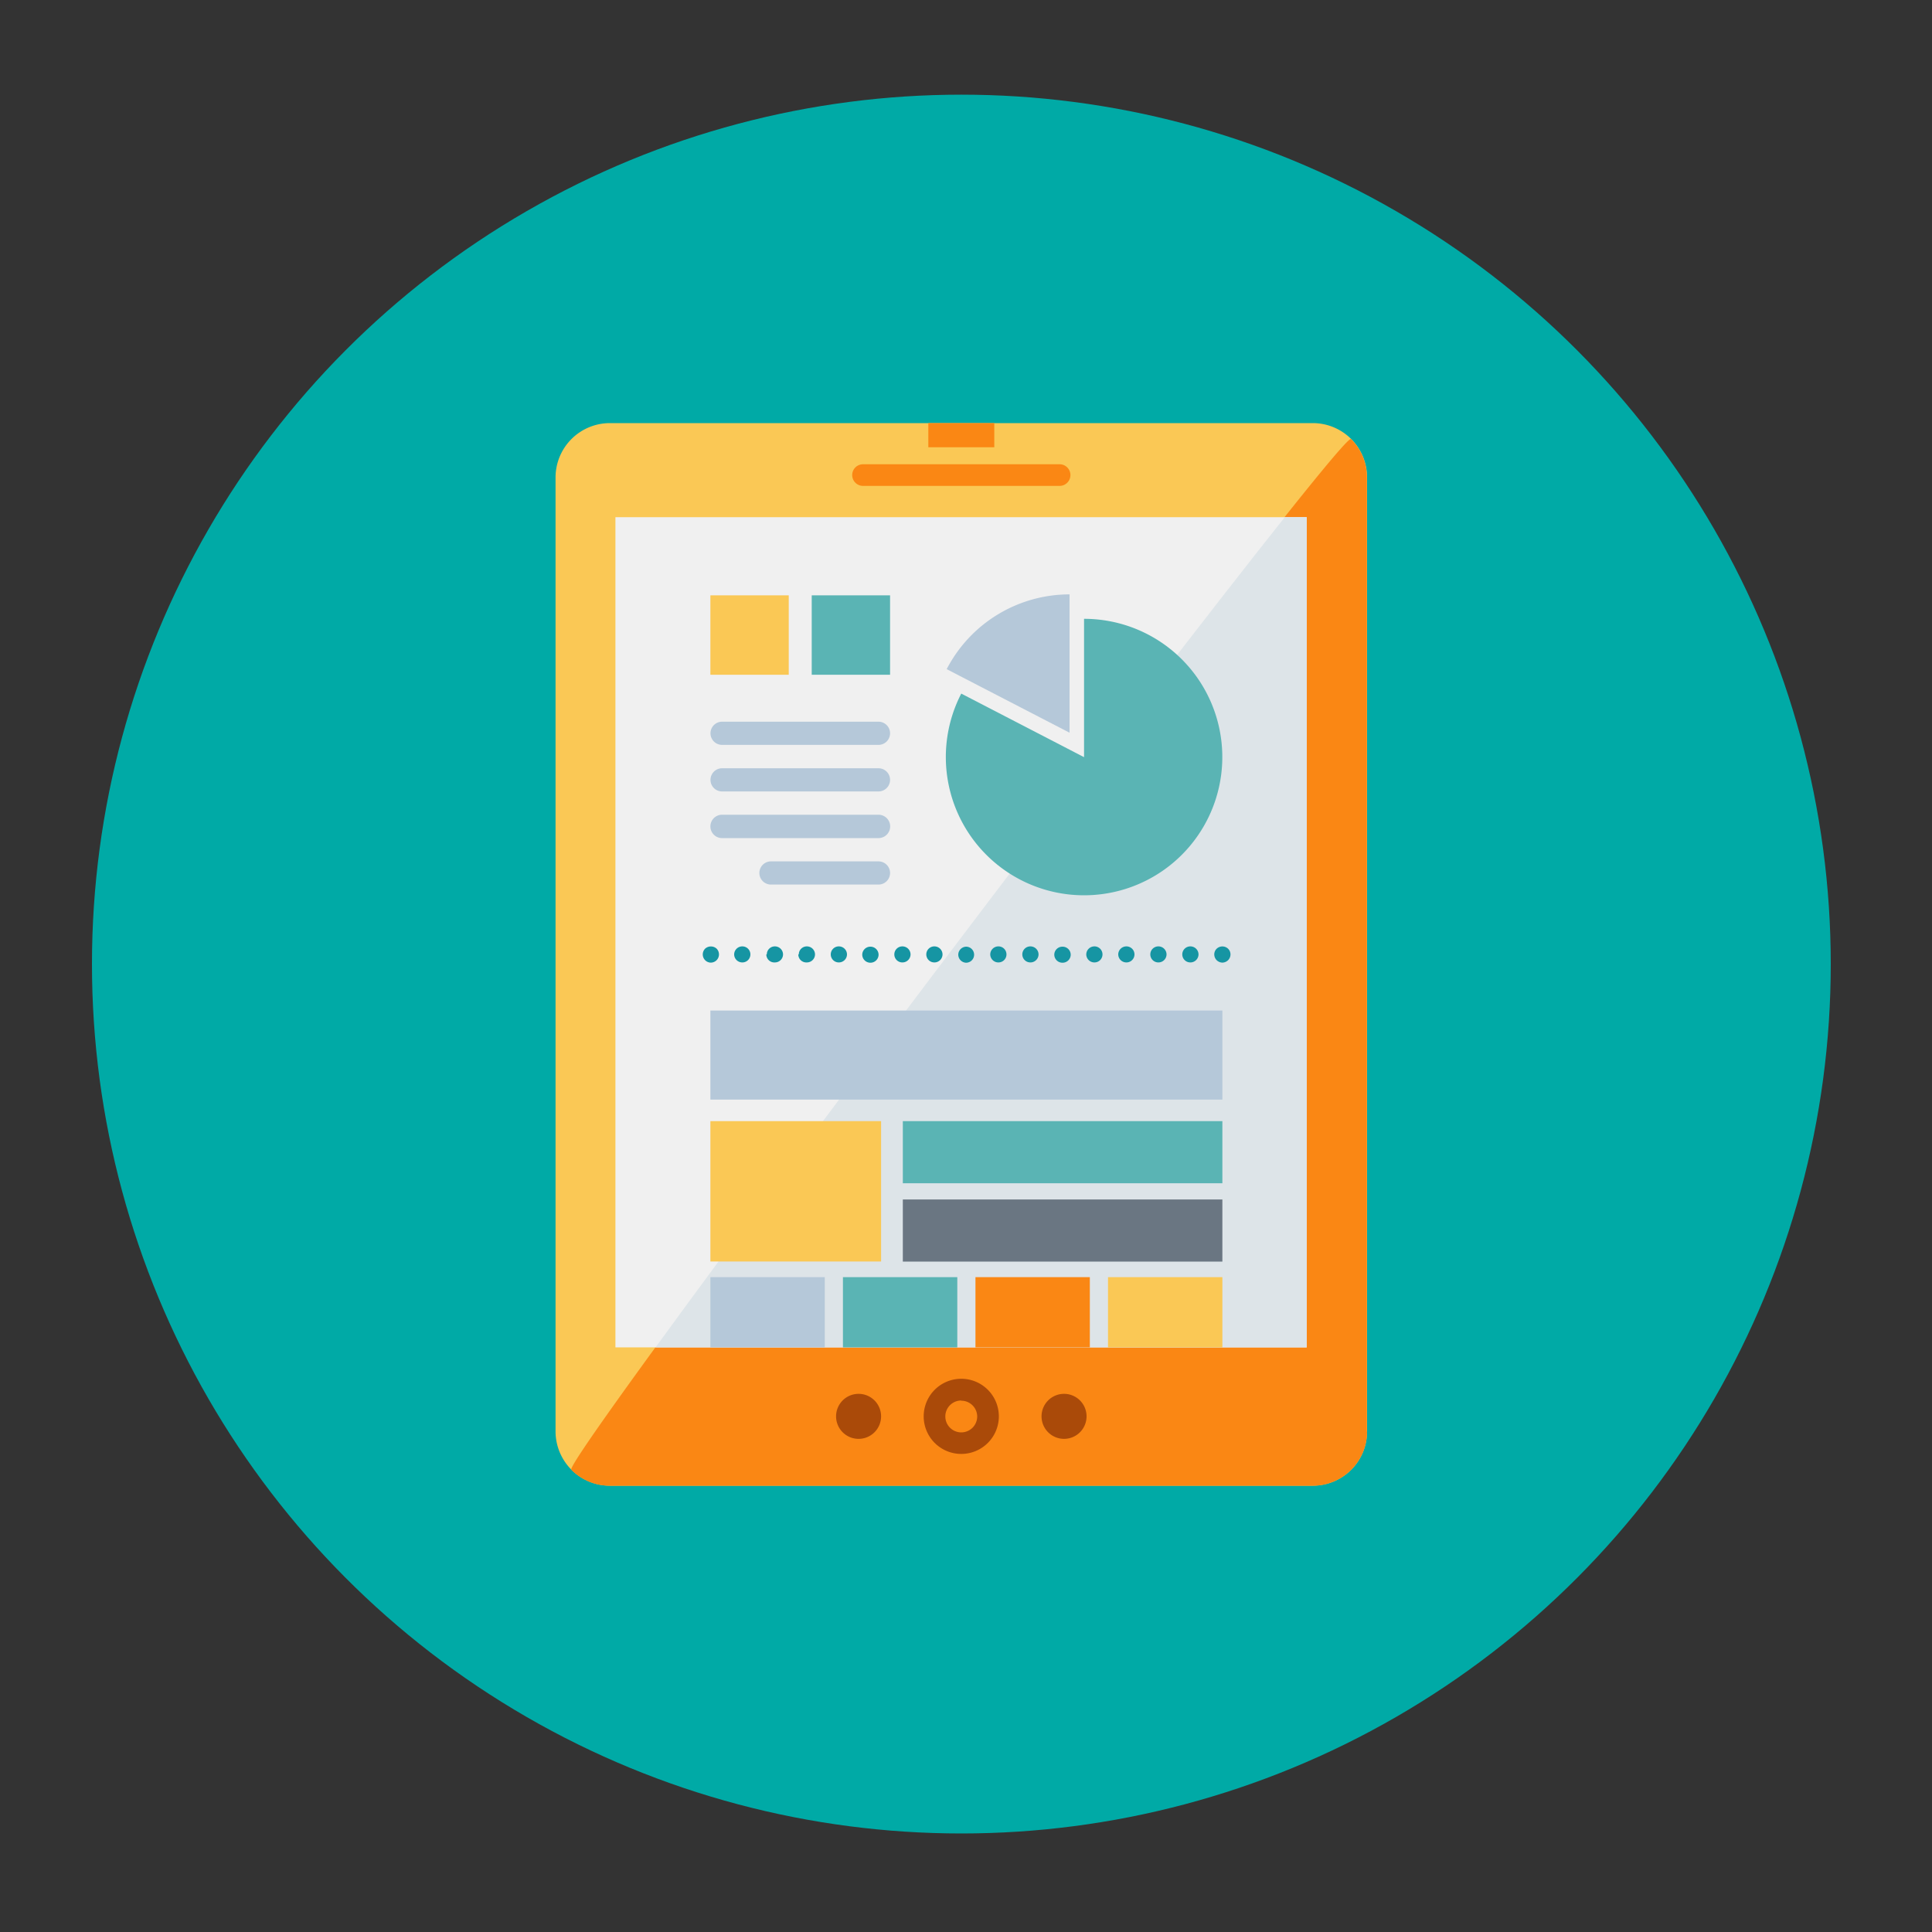 <svg id="Layer_1" data-name="Layer 1" xmlns="http://www.w3.org/2000/svg" viewBox="0 0 200 200"><rect x="0" y="0" width="200" height="200" fill="#333333" stroke="none"/><defs><style>.cls-1{fill:#00aaa6;}.cls-2{fill:#fac855;}.cls-3{fill:#fa8714;}.cls-4{fill:#f0f0f0;}.cls-5{fill:#dde4e8;}.cls-6{fill:#aa4a09;}.cls-7{fill:#5ab4b4;}.cls-8{fill:#b5c8d9;}.cls-9{fill:#1695a3;}.cls-10{fill:#6a7682;}</style></defs><circle class="cls-1" cx="99.52" cy="99.8" r="90"/><path class="cls-2" d="M141.52,148.18a5.62,5.62,0,0,1-5.62,5.62H63.14a5.63,5.63,0,0,1-5.63-5.62V49.42a5.63,5.63,0,0,1,5.63-5.62H135.9a5.62,5.62,0,0,1,5.62,5.62Z"/><path class="cls-3" d="M141.52,148.18a5.62,5.62,0,0,1-5.62,5.62H63.14a5.6,5.6,0,0,1-4-1.65c-1-1,79.7-107.72,80.72-106.7a5.63,5.63,0,0,1,1.64,4v98.76Z"/><rect class="cls-4" x="63.71" y="53.54" width="71.56" height="85.94"/><path class="cls-5" d="M135.27,139.48V53.54H133C118.31,72,84,117.28,67.86,139.48Z"/><path class="cls-3" d="M109.69,50.3H89.34a1.12,1.12,0,0,1,0-2.24h20.35a1.12,1.12,0,1,1,0,2.24Z"/><path class="cls-6" d="M99.52,150.51a3.89,3.89,0,1,1,3.88-3.89A3.89,3.89,0,0,1,99.52,150.51Zm0-5.53a1.65,1.65,0,1,0,1.64,1.64A1.65,1.65,0,0,0,99.52,145Z"/><path class="cls-6" d="M91.21,146.62a2.33,2.33,0,1,1-2.33-2.33A2.33,2.33,0,0,1,91.21,146.62Z"/><path class="cls-6" d="M112.48,146.62a2.33,2.33,0,1,1-2.33-2.33A2.33,2.33,0,0,1,112.48,146.62Z"/><rect class="cls-3" x="96.1" y="43.8" width="6.83" height="2.5"/><path class="cls-7" d="M112.22,64.06V78.38L99.51,71.8a14.31,14.31,0,1,0,12.71-7.74Z"/><path class="cls-8" d="M98,69.27l12.72,6.58V61.53A14.33,14.33,0,0,0,98,69.27Z"/><path class="cls-8" d="M90.94,77.11H74.75a1.2,1.2,0,1,1,0-2.4H90.94a1.2,1.2,0,1,1,0,2.4Z"/><path class="cls-8" d="M90.94,81.93H74.75a1.2,1.2,0,1,1,0-2.4H90.94a1.2,1.2,0,1,1,0,2.4Z"/><path class="cls-8" d="M90.94,86.76H74.75a1.21,1.21,0,1,1,0-2.42H90.94a1.21,1.21,0,1,1,0,2.42Z"/><path class="cls-8" d="M90.94,91.57H79.81a1.2,1.2,0,1,1,0-2.4H90.94a1.2,1.2,0,1,1,0,2.4Z"/><rect class="cls-2" x="73.54" y="61.63" width="8.11" height="8.22"/><rect class="cls-7" x="84.03" y="61.63" width="8.11" height="8.22"/><path class="cls-9" d="M73.54,99.65A.85.85,0,0,1,73,98.2a.89.89,0,0,1,1.18,0,.85.85,0,0,1-.59,1.45Z"/><path class="cls-9" d="M122.39,98.8a.83.83,0,0,1,.84-.83h0a.84.84,0,0,1,.84.83h0a.84.84,0,0,1-.84.83h0A.83.83,0,0,1,122.39,98.8Zm-3.31,0a.83.83,0,0,1,.84-.83h0a.84.84,0,0,1,.84.83h0a.84.84,0,0,1-.84.83h0A.83.83,0,0,1,119.08,98.8Zm-3.32,0a.84.84,0,0,1,.84-.83h0a.83.83,0,0,1,.84.83h0a.83.83,0,0,1-.84.83h0A.84.84,0,0,1,115.76,98.8Zm-3.31,0a.84.84,0,0,1,.84-.83h0a.83.83,0,0,1,.84.83h0a.83.83,0,0,1-.84.83h0A.84.84,0,0,1,112.45,98.8Zm-3.31,0A.84.84,0,0,1,110,98h0a.84.84,0,0,1,.84.83h0a.84.84,0,0,1-.84.83h0A.84.84,0,0,1,109.14,98.8Zm-3.31,0a.83.83,0,0,1,.84-.83h0a.84.84,0,0,1,.84.83h0a.84.84,0,0,1-.84.83h0A.83.83,0,0,1,105.83,98.8Zm-3.32,0a.84.84,0,0,1,.84-.83h0a.83.83,0,0,1,.84.83h0a.83.83,0,0,1-.84.83h0A.84.84,0,0,1,102.51,98.8Zm-3.31,0A.84.84,0,0,1,100,98h0a.83.83,0,0,1,.84.83h0a.83.83,0,0,1-.84.83h0A.84.84,0,0,1,99.2,98.8Zm-3.31,0a.83.83,0,0,1,.84-.83h0a.84.84,0,0,1,.84.83h0a.84.84,0,0,1-.84.83h0A.83.83,0,0,1,95.89,98.8Zm-3.31,0a.83.83,0,0,1,.84-.83h0a.84.84,0,0,1,.84.83h0a.84.84,0,0,1-.84.83h0A.83.83,0,0,1,92.58,98.8Zm-3.32,0A.84.84,0,0,1,90.1,98h0a.84.84,0,0,1,.85.83h0a.84.84,0,0,1-.85.83h0A.84.84,0,0,1,89.26,98.8ZM86,98.8a.83.83,0,0,1,.84-.83h0a.84.84,0,0,1,.84.83h0a.84.84,0,0,1-.84.83h0A.83.83,0,0,1,86,98.8Zm-3.31,0a.83.83,0,0,1,.84-.83h0a.84.84,0,0,1,.84.83h0a.84.84,0,0,1-.84.83h0A.83.83,0,0,1,82.64,98.8Zm-3.31,0a.83.83,0,0,1,.84-.83h0a.84.84,0,0,1,.84.83h0a.84.84,0,0,1-.84.83h0A.83.83,0,0,1,79.33,98.8ZM76,98.8a.84.84,0,0,1,.85-.83h0a.83.83,0,0,1,.83.83h0a.83.83,0,0,1-.83.83h0A.84.84,0,0,1,76,98.8Z"/><path class="cls-9" d="M126.54,99.65a.88.88,0,0,1-.59-.25.86.86,0,0,1-.25-.6.82.82,0,0,1,.25-.59.86.86,0,0,1,1.18,0,.83.83,0,0,1,.25.59.86.86,0,0,1-.25.6A.88.88,0,0,1,126.54,99.65Z"/><rect class="cls-8" x="73.54" y="104.61" width="53" height="9.22"/><rect class="cls-2" x="73.54" y="116.06" width="17.67" height="14.53"/><rect class="cls-8" x="73.54" y="132.21" width="11.84" height="7.27"/><rect class="cls-7" x="87.26" y="132.21" width="11.84" height="7.27"/><rect class="cls-3" x="100.98" y="132.21" width="11.84" height="7.27"/><rect class="cls-2" x="114.7" y="132.21" width="11.84" height="7.27"/><rect class="cls-10" x="93.46" y="124.17" width="33.08" height="6.43"/><rect class="cls-7" x="93.46" y="116.06" width="33.08" height="6.43"/></svg>